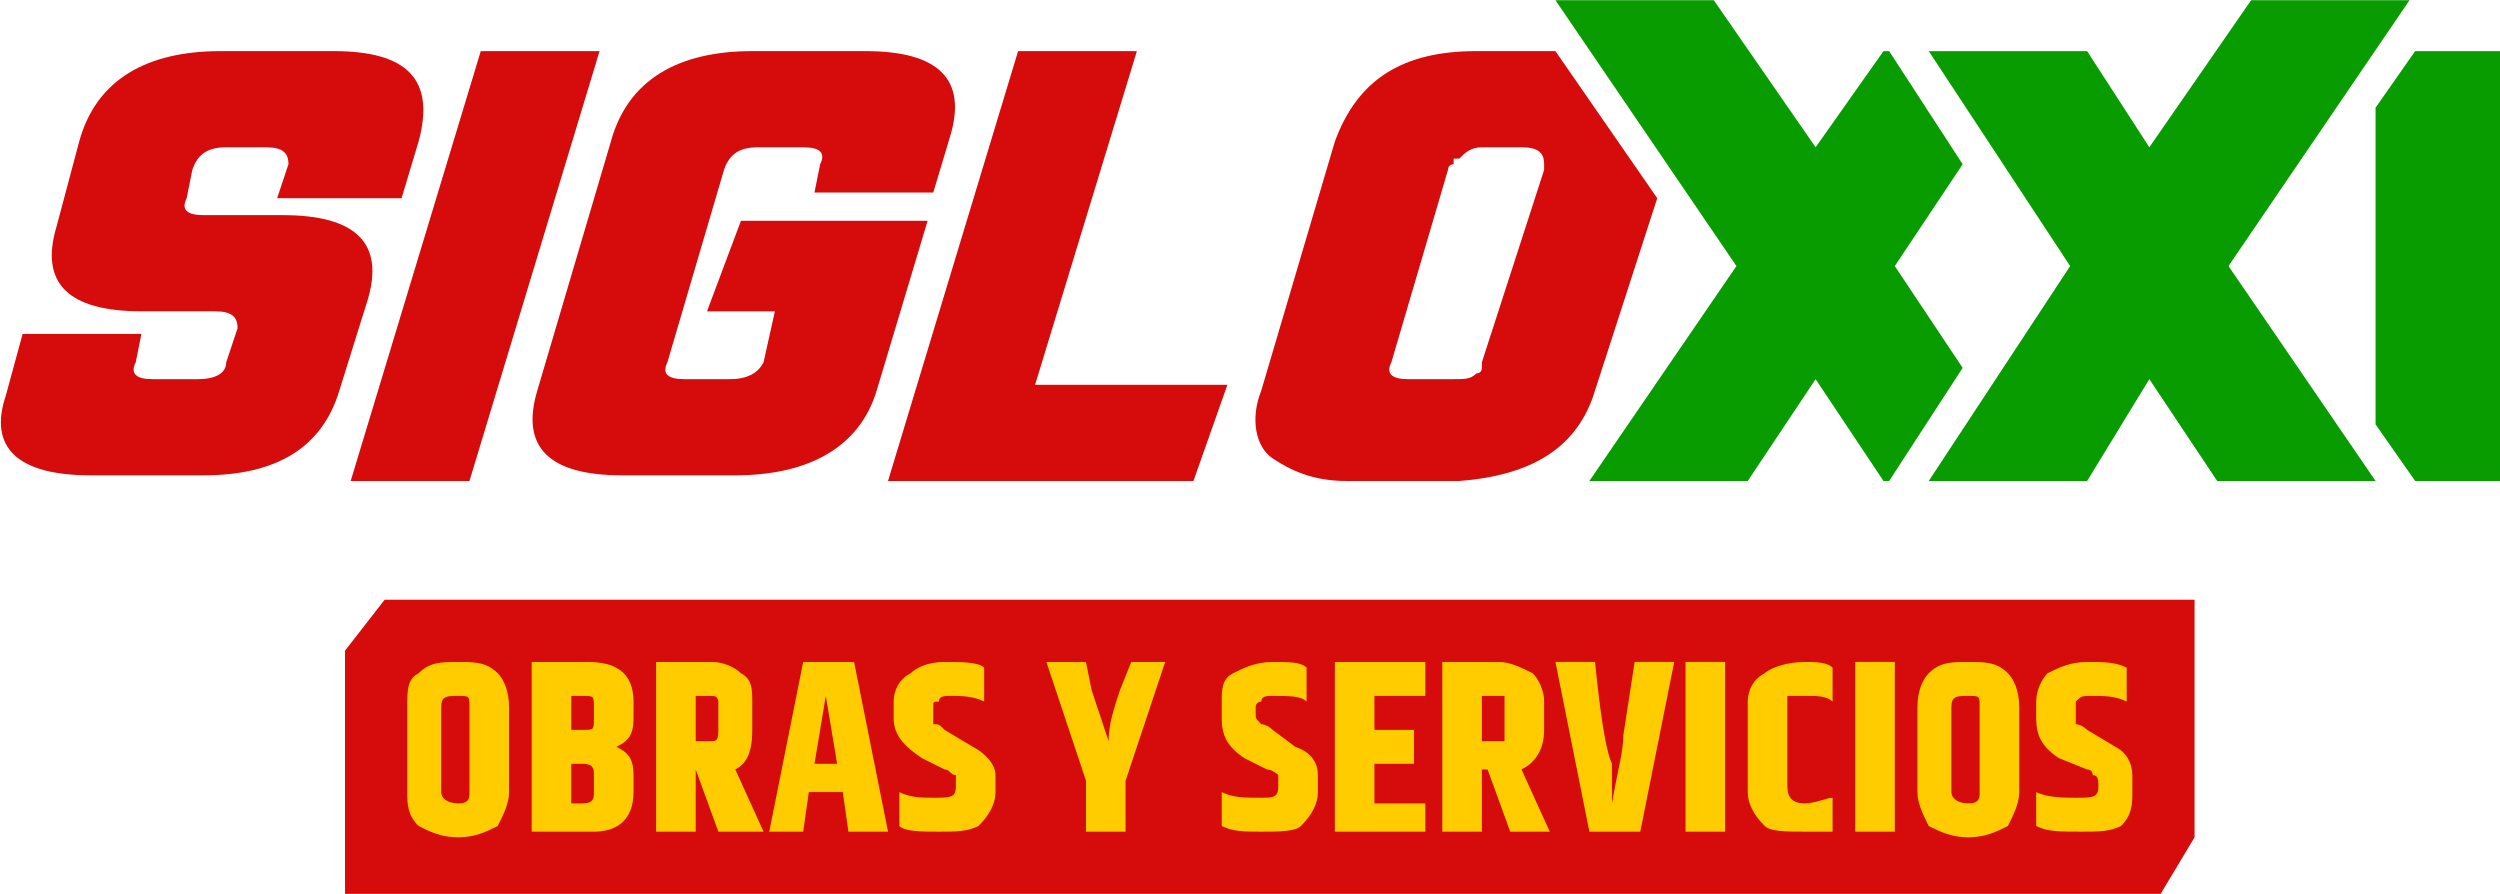 <?xml version="1.0" encoding="UTF-8"?>
<!DOCTYPE svg PUBLIC "-//W3C//DTD SVG 1.1//EN" "http://www.w3.org/Graphics/SVG/1.1/DTD/svg11.dtd">
<!-- Creator: CorelDRAW X8 -->
<svg xmlns="http://www.w3.org/2000/svg" xml:space="preserve" width="33.235mm" height="11.886mm" version="1.1" style="shape-rendering:geometricPrecision; text-rendering:geometricPrecision; image-rendering:optimizeQuality; fill-rule:evenodd; clip-rule:evenodd"
viewBox="0 0 442 158"
 xmlns:xlink="http://www.w3.org/1999/xlink">
 <defs>
  <style type="text/css">
   <![CDATA[
    .fil1 {fill:#099C00}
    .fil2 {fill:#D60B0B}
    .fil0 {fill:#D60B0B;fill-rule:nonzero}
    .fil3 {fill:#FFCC00;fill-rule:nonzero}
   ]]>
  </style>
 </defs>
 <g id="Capa_x0020_1">
  <path class="fil0" d="M62 85l23 -76 21 0 -23 76 -21 0zm184 -21c0,0 0,0 0,0l0 0c-1,2 0,3 3,3l8 0c2,0 3,0 4,-1l0 0c0,0 1,0 1,-1l0 0c0,0 0,0 0,0l0 0 0 0 0 0 0 0c0,-1 0,-1 0,-1l11 -34c0,0 0,-1 0,-1l0 0c0,-2 -1,-3 -4,-3l-7 0c-2,0 -3,1 -4,2l0 0c-1,0 -1,0 -1,0l0 0c0,0 0,0 0,1l0 0 0 0 0 0 0 0c0,0 -1,0 -1,1l-10 34zm-10 -39c4,-11 12,-16 25,-16l14 0 18 26 -11 34c-3,10 -11,15 -24,16l-20 0c-6,0 -10,-2 -13,-4 -3,-2 -4,-7 -2,-12l13 -44zm-186 13c13,0 18,5 15,15l-5 16c-3,10 -11,15 -24,15l-20 0c-13,0 -18,-5 -15,-14l3 -11 21 0 -1 5c-1,2 0,3 3,3l8 0c3,0 5,-1 5,-3l2 -6c0,-2 -1,-3 -4,-3l-13 0c-13,0 -18,-5 -15,-15l4 -15c3,-11 12,-16 25,-16l20 0c13,0 18,5 15,16l-3 10 -22 0 2 -6c0,-2 -1,-3 -4,-3l-7 0c-3,0 -5,1 -6,4l-1 5c-1,2 0,3 3,3l14 0zm107 47l23 -76 21 0 -18 59 34 0 -6 17 -54 0zm-26 -46l33 0 -9 30c-3,10 -12,15 -25,15l-20 0c-13,0 -18,-5 -15,-15l13 -44c3,-11 12,-16 25,-16l20 0c13,0 18,5 15,15l-3 10 -21 0 1 -5c1,-2 0,-3 -3,-3l-8 0c-3,0 -5,1 -6,4l-10 34c-1,2 0,3 3,3l8 0c3,0 5,-1 6,-3l2 -9 -12 0 6 -16z"/>
  <path class="fil1" d="M427 9l15 0 0 76 -15 0 -7 -10 0 -56 7 -10zm-152 -9l28 0 18 26 12 -17 1 0 13 20 -12 18 12 18 -13 20 -1 0 -12 -18 -12 18 -28 0 26 -38 -32 -47zm151 0l-28 0 -18 26 -11 -17 -28 0 25 38 -25 38 28 0 11 -18 12 18 28 0 -26 -38 32 -47z"/>
  <polygon class="fil2" points="68,106 388,106 388,148 382,158 61,158 61,115 "/>
  <path class="fil3" d="M83 125c0,-2 0,-2 -2,-2 -2,0 -3,0 -3,2l0 15c0,1 1,2 3,2 2,0 2,-1 2,-2l0 -15zm-11 0c0,-3 0,-5 2,-6 2,-2 4,-2 7,-2 3,0 5,0 7,2 1,1 2,3 2,6l0 15c0,2 -1,4 -2,6 -2,1 -4,2 -7,2 -3,0 -5,-1 -7,-2 -2,-2 -2,-4 -2,-6l0 -15zm40 -1l0 3c0,3 -1,4 -3,5 2,1 3,2 3,5l0 3c0,5 -3,7 -7,7l-11 0 0 -30 10 0c5,0 8,2 8,7zm-9 -1l-2 0 0 6 2 0c2,0 2,0 2,-2l0 -2c0,-2 0,-2 -2,-2zm2 17l0 -3c0,-1 0,-2 -2,-2l-2 0 0 7 2 0c2,0 2,-1 2,-2zm18 -4l0 11 -7 0 0 -30 10 0c2,0 4,1 5,2 2,1 2,3 2,5l0 5c0,4 -1,6 -3,7l5 11 -8 0 -4 -11 0 0zm0 -13l0 8 2 0c1,0 1,0 1,0 1,0 1,-1 1,-2l0 -5c0,0 0,-1 -1,-1 0,0 0,0 -1,0l-2 0zm27 24l-1 -7 -6 0 -1 7 -6 0 6 -30 9 0 6 30 -7 0zm-6 -12l4 0 -2 -12 -2 12zm14 -11c0,-2 1,-4 3,-5 1,-1 3,-2 6,-2 3,0 6,0 7,1l0 6c-2,-1 -4,-1 -6,-1 -1,0 -2,0 -2,1 -1,0 -1,0 -1,1l0 1c0,1 0,1 0,2 1,0 1,0 2,1l5 3c2,1 4,3 4,5l0 3c0,2 -1,4 -3,6 -2,1 -4,1 -7,1 -3,0 -6,0 -7,-1l0 -6c2,1 4,1 6,1 3,0 4,0 4,-2l0 0c0,-1 0,-2 0,-2 -1,0 -1,-1 -2,-1l-4 -2c-3,-2 -5,-4 -5,-7l0 -3zm41 23l-7 0 0 -9 -7 -21 7 0 1 5c1,3 2,6 3,9 0,-3 1,-6 2,-9l2 -5 6 0 -7 21 0 9zm17 -23c0,-2 0,-4 2,-5 2,-1 4,-2 7,-2 3,0 5,0 6,1l0 6c-1,-1 -3,-1 -6,-1 -1,0 -2,0 -2,1 0,0 -1,0 -1,1l0 1c0,1 0,1 1,2 0,0 1,0 2,1l4 3c3,1 4,3 4,5l0 3c0,2 -1,4 -3,6 -1,1 -4,1 -7,1 -3,0 -5,0 -7,-1l0 -6c2,1 4,1 7,1 2,0 3,0 3,-2l0 0c0,-1 0,-2 0,-2 0,0 -1,-1 -2,-1l-4 -2c-3,-2 -4,-4 -4,-7l0 -3zm20 -7l16 0 0 6 -9 0 0 6 7 0 0 6 -7 0 0 7 9 0 0 5 -16 0 0 -30zm26 19l0 11 -7 0 0 -30 10 0c2,0 4,1 6,2 1,1 2,3 2,5l0 5c0,4 -2,6 -4,7l5 11 -7 0 -4 -11 -1 0zm0 -13l0 8 2 0c1,0 1,0 2,0 0,0 0,-1 0,-2l0 -5c0,0 0,-1 0,-1 -1,0 -1,0 -2,0l-2 0zm27 -6l7 0 -6 30 -9 0 -6 -30 7 0c1,10 2,16 3,18 0,2 0,4 0,7 1,-6 2,-9 2,-12l2 -13zm9 0l7 0 0 30 -7 0 0 -30zm11 7c0,-2 1,-4 3,-5 1,-1 4,-2 7,-2 2,0 4,0 5,1l0 6c-1,-1 -3,-1 -4,-1 -2,0 -3,0 -4,0 0,1 0,1 0,2l0 14c0,2 1,3 3,3 2,0 4,-1 5,-1l0 6c-1,0 -3,0 -5,0 -3,0 -6,0 -7,-1 -2,-2 -3,-4 -3,-6l0 -16zm19 -7l7 0 0 30 -7 0 0 -30zm22 8c0,-2 0,-2 -2,-2 -2,0 -3,0 -3,2l0 15c0,1 1,2 3,2 2,0 2,-1 2,-2l0 -15zm-11 0c0,-3 1,-5 2,-6 2,-2 4,-2 7,-2 3,0 5,0 7,2 1,1 2,3 2,6l0 15c0,2 -1,4 -2,6 -2,1 -4,2 -7,2 -3,0 -5,-1 -7,-2 -1,-2 -2,-4 -2,-6l0 -15zm21 -1c0,-2 1,-4 2,-5 2,-1 4,-2 7,-2 3,0 5,0 7,1l0 6c-2,-1 -4,-1 -6,-1 -2,0 -2,0 -3,1 0,0 0,0 0,1l0 1c0,1 0,1 0,2 0,0 1,0 2,1l5 3c2,1 3,3 3,5l0 3c0,2 0,4 -2,6 -2,1 -4,1 -7,1 -4,0 -6,0 -8,-1l0 -6c2,1 5,1 7,1 3,0 4,0 4,-2l0 0c0,-1 0,-2 -1,-2 0,0 0,-1 -1,-1l-5 -2c-3,-2 -4,-4 -4,-7l0 -3z"/>
 </g>
</svg>
